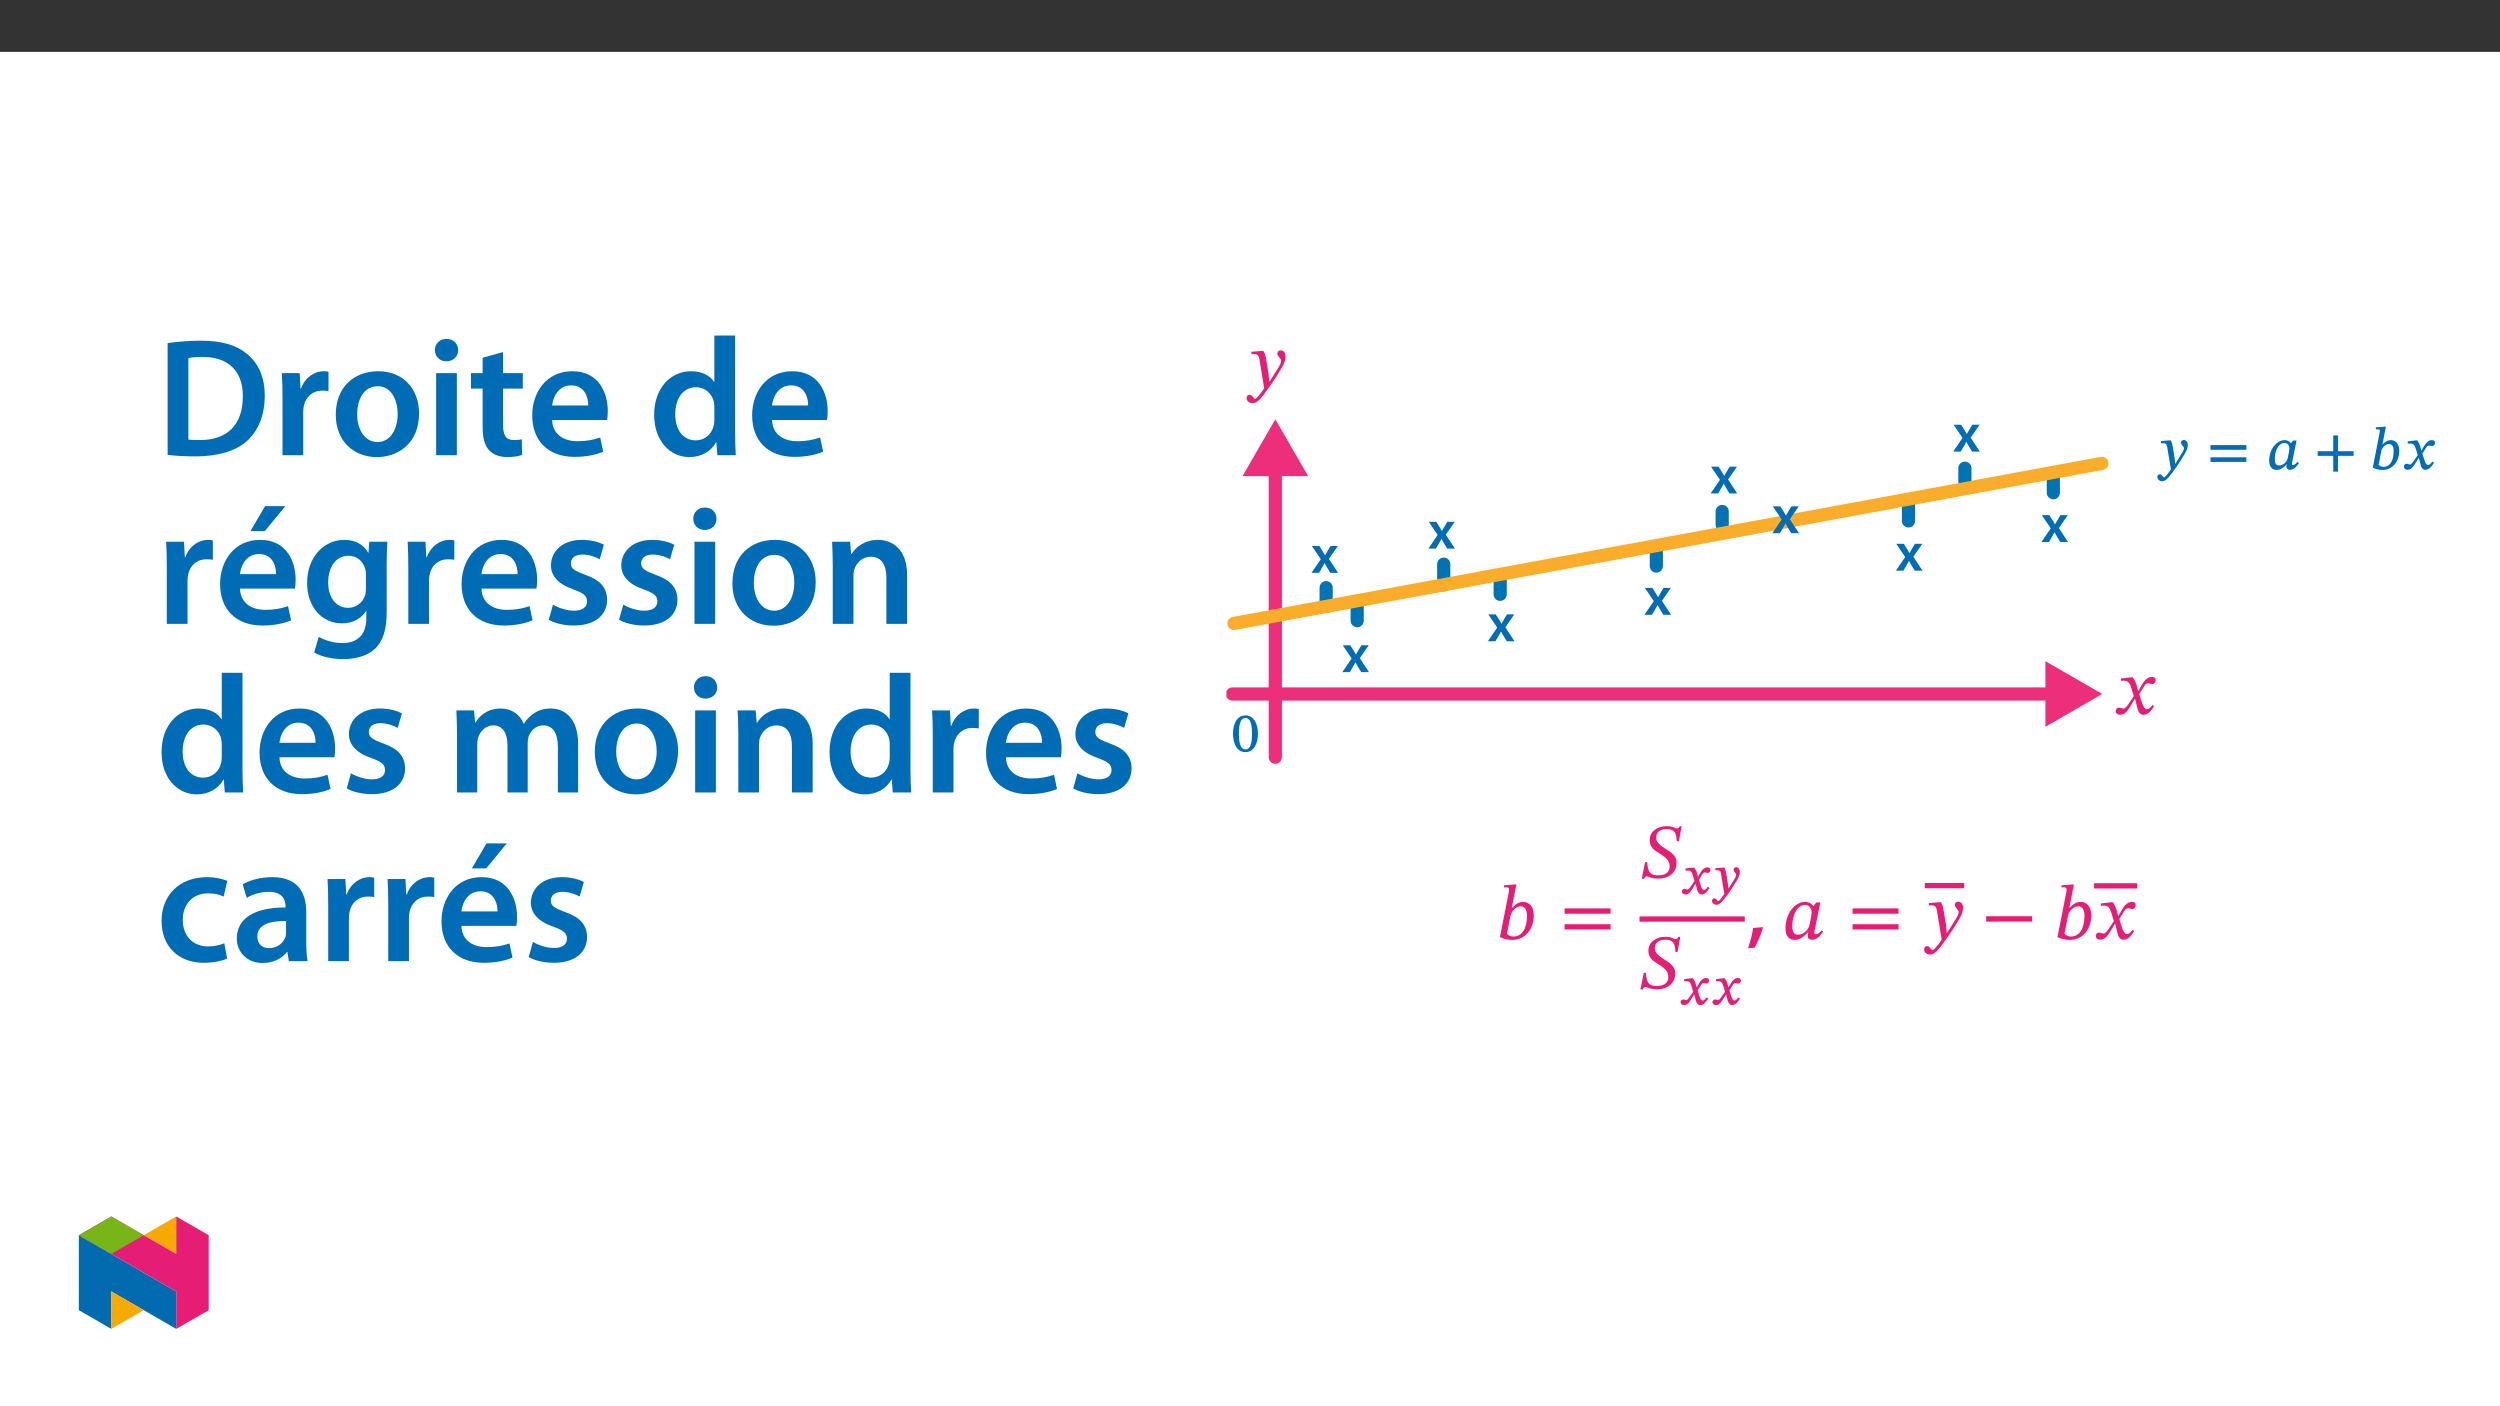 ﻿<?xml version="1.0" encoding="utf-8"?>
<svg xmlns="http://www.w3.org/2000/svg" xmlns:xlink="http://www.w3.org/1999/xlink" viewBox="0 0 960 540" version="1.1">
  <rect x="0" y="0" width="960" height="540" fill="#333333" stroke="none"/>
  <defs>
    <g>
      <symbol overflow="visible" id="glyph0-0">
        <path style="stroke:none;" d="M 7.391 -4 L 7.391 -4.359 C 7.391 -6.859 11.062 -8.641 11.062 -12 C 11.062 -14.375 9 -15.516 6.766 -15.516 C 4.453 -15.516 2.781 -14.109 2.781 -12.25 C 2.781 -11.172 3.312 -10.531 4.047 -10.531 C 4.594 -10.531 5.141 -10.953 5.141 -11.656 C 5.141 -12.531 4.656 -12.547 4.656 -13.297 C 4.656 -14.016 5.219 -14.422 6.562 -14.422 C 8.031 -14.422 8.844 -13.734 8.844 -11.938 C 8.844 -8.406 6.312 -7.562 6.312 -4.594 L 6.312 -3.891 L 7.391 -3.891 Z M 8.25 -1.219 C 8.25 -1.922 7.703 -2.672 6.906 -2.672 C 6.062 -2.672 5.469 -1.938 5.469 -1.219 C 5.469 -0.453 5.984 0.188 6.875 0.188 C 7.703 0.188 8.25 -0.484 8.25 -1.219 Z M 13.672 3.75 L 13.672 -18.172 L 0.141 -18.172 L 0.141 3.859 L 13.672 3.859 Z M 12.406 2.422 L 1.469 2.422 L 1.469 -16.781 L 12.328 -16.781 L 12.328 2.422 Z M 12.406 2.422 " />
      </symbol>
      <symbol overflow="visible" id="glyph0-1">
        <path style="stroke:none;" d="M 5.812 -7.547 C 5.531 -9.375 5.344 -10.188 4.828 -11.094 L 4.453 -11.094 L 1.125 -10.828 L 1.125 -10.062 L 1.25 -9.969 C 1.25 -9.969 1.688 -9.984 2.016 -9.984 C 3.406 -9.984 3.422 -8.984 3.594 -7.953 L 4.922 0.047 C 4.328 0.984 2.75 3.125 2.312 3.125 C 1.812 3.125 1.547 1.922 0.688 1.922 C 0.156 1.922 -0.297 2.328 -0.297 3.016 C -0.297 3.859 0.594 4.625 1.547 4.625 C 3.297 4.625 4.938 2.016 6.656 -0.359 C 7.844 -2.016 9.141 -3.984 10.375 -6.156 C 11.109 -7.391 11.406 -8.5 11.406 -9.391 C 11.406 -10.375 10.75 -11.25 9.891 -11.25 C 9.234 -11.25 8.797 -10.719 8.797 -10.234 C 8.797 -9.375 9.922 -8.734 9.922 -8.141 C 9.922 -7.594 9.734 -7.125 9.188 -6.234 L 6.578 -2.031 L 6.562 -2.031 L 6.359 -4.203 Z M 5.812 -7.547 " />
      </symbol>
      <symbol overflow="visible" id="glyph0-2">
        <path style="stroke:none;" d="M 15.109 -7.594 L 15.109 -9.266 L 1.328 -9.266 L 1.328 -7.469 L 15.109 -7.469 Z M 15.109 -2.922 L 15.109 -4.578 L 1.328 -4.578 L 1.328 -2.812 L 15.109 -2.812 Z M 15.109 -2.922 " />
      </symbol>
      <symbol overflow="visible" id="glyph0-3">
        <path style="stroke:none;" d="M 11.469 -11.016 L 10.219 -11.016 L 9.391 -9.969 L 9.375 -9.969 C 9 -10.516 8.234 -11.172 7.062 -11.172 C 3.797 -11.172 1.078 -7.641 1.047 -3.25 C 1.031 -0.938 2.312 0.281 3.812 0.281 C 5.141 0.281 6.609 -0.5 7.766 -1.938 L 7.797 -1.938 C 7.75 -1.641 7.656 -1.344 7.656 -0.922 C 7.656 -0.25 8.234 0.234 9 0.234 C 10.453 0.234 11.422 -0.828 12.453 -2.359 L 11.844 -2.812 C 11.5 -2.375 10.906 -1.594 10.172 -1.594 C 9.812 -1.594 9.781 -1.672 9.781 -1.969 C 9.781 -2.312 9.875 -2.719 9.875 -2.719 L 9.891 -2.812 L 11.562 -11.016 Z M 8.797 -8.047 C 8.797 -7.25 8.391 -5.141 8.156 -4.234 C 7.719 -2.578 6.328 -1.469 4.891 -1.469 C 3.844 -1.469 3.219 -1.938 3.219 -3.953 C 3.219 -7.062 4.625 -10.078 6.906 -10.078 C 8.188 -10.078 8.797 -9.141 8.797 -8.047 Z M 8.797 -8.047 " />
      </symbol>
      <symbol overflow="visible" id="glyph0-4">
        <path style="stroke:none;" d="M 15.109 -5.25 L 15.109 -6.922 L 9.125 -6.922 L 9.125 -12.984 L 7.312 -12.984 L 7.312 -6.922 L 1.328 -6.922 L 1.328 -5.141 L 7.312 -5.141 L 7.312 0.922 L 9.125 0.922 L 9.125 -5.141 L 15.109 -5.141 Z M 15.109 -5.25 " />
      </symbol>
      <symbol overflow="visible" id="glyph0-5">
        <path style="stroke:none;" d="M 4.594 -9.297 L 5.969 -16.344 L 5.375 -16.344 L 2.125 -16.094 L 2.125 -15.391 L 2.266 -15.297 C 2.266 -15.297 2.656 -15.312 2.906 -15.312 C 3.359 -15.312 3.641 -15.266 3.641 -14.766 C 3.641 -14.5 3.562 -14.062 3.547 -13.969 L 0.938 -0.625 C 2.109 -0.016 3.344 0.281 4.656 0.281 C 8.734 0.281 11.109 -3.312 11.109 -7.062 C 11.109 -9.812 9.625 -11.172 7.812 -11.172 C 6.609 -11.172 5.562 -10.5 4.594 -9.422 L 4.625 -9.422 Z M 4.281 -7.344 C 4.75 -8.406 5.688 -9.672 7.156 -9.672 C 8.188 -9.672 8.938 -9.031 8.938 -6.969 C 8.938 -3.5 7.719 -0.922 5 -0.922 C 4.047 -0.922 3.422 -1.438 3.172 -1.672 Z M 4.281 -7.344 " />
      </symbol>
      <symbol overflow="visible" id="glyph0-6">
        <path style="stroke:none;" d="M 7.203 -7.047 L 7.172 -7.047 L 6.922 -8.094 C 6.609 -9.328 6.156 -10.422 5.578 -11.094 L 5.219 -11.094 L 1.938 -10.719 L 1.938 -9.922 L 2.078 -9.828 C 2.078 -9.828 2.375 -9.875 2.75 -9.875 C 4.25 -9.891 4.547 -9.391 5.172 -7.469 L 5.781 -5.422 L 4.188 -3.094 C 3.297 -1.812 2.953 -1.812 2.859 -1.812 C 2.469 -1.812 1.922 -2.109 1.422 -2.109 C 0.875 -2.109 0.438 -1.484 0.438 -1.031 C 0.438 -0.453 0.875 0.203 1.859 0.203 C 3.219 0.203 4.016 -0.891 4.75 -2.078 L 6.188 -4.438 L 6.75 -2.234 C 7.062 -0.75 7.656 0.234 8.703 0.234 C 10.266 0.234 11.266 -1.344 12.031 -2.469 L 11.391 -2.953 C 10.719 -2.078 10.359 -1.641 9.766 -1.641 C 9.047 -1.641 8.656 -2.375 8.031 -4.484 L 7.562 -6.016 L 8.922 -8.156 C 9.297 -8.797 9.578 -9.094 10.109 -9.094 C 10.406 -9.094 10.922 -8.875 11.297 -8.875 C 11.906 -8.875 12.406 -9.516 12.406 -10.062 C 12.406 -10.703 12.062 -11.172 11.203 -11.172 C 9.859 -11.172 8.875 -10.031 8.25 -8.938 L 7.156 -7.047 Z M 7.203 -7.047 " />
      </symbol>
      <symbol overflow="visible" id="glyph1-0">
        <path style="stroke:none;" d="M 9.484 -5.031 L 9.484 -5.516 C 9.484 -8.75 14.25 -11.062 14.25 -15.406 C 14.25 -18.5 11.672 -19.859 8.781 -19.859 C 5.781 -19.859 3.734 -18.141 3.734 -15.734 C 3.734 -14.344 4.297 -13.672 5.25 -13.672 C 5.953 -13.672 6.578 -14.047 6.578 -14.969 C 6.578 -16.094 5.953 -16.125 5.953 -17.109 C 5.953 -18.016 6.766 -18.703 8.5 -18.703 C 10.406 -18.703 11.594 -17.672 11.594 -15.328 C 11.594 -10.766 8.297 -9.656 8.297 -5.812 L 8.297 -5.031 Z M 10.609 -1.422 C 10.609 -2.344 9.984 -3.203 8.953 -3.203 C 7.859 -3.203 7.203 -2.375 7.203 -1.422 C 7.203 -0.438 7.766 0.234 8.922 0.234 C 9.984 0.234 10.609 -0.469 10.609 -1.422 Z M 17.641 5.016 L 17.641 -23.297 L 0.297 -23.297 L 0.297 5.016 Z M 16.094 3.406 L 1.812 3.406 L 1.812 -21.75 L 16.094 -21.75 Z M 16.094 3.406 " />
      </symbol>
      <symbol overflow="visible" id="glyph1-1">
        <path style="stroke:none;" d="M 7.438 -9.641 C 7.078 -12 6.875 -12.953 6.188 -14.109 L 5.781 -14.109 L 1.578 -13.781 L 1.578 -12.891 C 1.578 -12.891 2.188 -12.953 2.609 -12.953 C 4.422 -12.953 4.562 -11.5 4.766 -10.172 L 6.484 0.266 C 5.688 1.547 3.562 4.328 3 4.328 C 2.344 4.328 2.016 2.75 0.891 2.75 C 0.203 2.75 -0.266 3.172 -0.266 4.062 C -0.266 5.156 0.766 5.984 2.016 5.984 C 4.266 5.984 6.344 2.641 8.562 -0.438 C 10.109 -2.578 11.797 -5.125 13.391 -7.938 C 14.344 -9.547 14.703 -10.875 14.703 -12.031 C 14.703 -13.312 13.938 -14.312 12.828 -14.312 C 11.969 -14.312 11.531 -13.75 11.531 -13.125 C 11.531 -12 12.984 -11.172 12.984 -10.406 C 12.984 -9.688 12.719 -8.984 12 -7.828 L 8.594 -2.375 L 8.391 -2.375 L 8.156 -5.312 Z M 7.438 -9.641 " />
      </symbol>
      <symbol overflow="visible" id="glyph1-2">
        <path style="stroke:none;" d="M 9.344 -8.859 L 9.219 -8.859 L 8.891 -10.344 C 8.484 -11.938 7.906 -13.25 7.172 -14.109 L 6.766 -14.109 L 2.641 -13.641 L 2.641 -12.719 C 2.641 -12.719 3.078 -12.812 3.562 -12.812 C 5.516 -12.828 6.016 -12.031 6.812 -9.547 L 7.625 -6.844 L 5.516 -3.734 C 4.359 -2.078 3.828 -2.078 3.703 -2.078 C 3.203 -2.078 2.484 -2.453 1.844 -2.453 C 1.125 -2.453 0.688 -1.781 0.688 -1.188 C 0.688 -0.438 1.125 0.266 2.406 0.266 C 4.172 0.266 5.156 -1.125 6.109 -2.672 L 7.969 -5.75 L 8.125 -5.75 L 8.859 -2.75 C 9.281 -0.828 9.922 0.297 11.297 0.297 C 13.312 0.297 14.547 -1.719 15.406 -3.016 L 14.797 -3.5 C 13.984 -2.438 13.422 -1.875 12.656 -1.875 C 11.734 -1.875 11.141 -2.938 10.312 -5.656 L 9.688 -7.672 L 11.5 -10.547 C 12 -11.375 12.422 -11.797 13.094 -11.797 C 13.484 -11.797 14.172 -11.5 14.641 -11.5 C 15.438 -11.5 16 -12.188 16 -12.891 C 16 -13.719 15.656 -14.234 14.531 -14.234 C 12.781 -14.234 11.594 -12.75 10.797 -11.328 Z M 9.344 -8.859 " />
      </symbol>
      <symbol overflow="visible" id="glyph1-3">
        <path style="stroke:none;" d="M 5.875 -11.922 L 7.625 -20.922 L 6.969 -20.922 L 2.875 -20.594 L 2.875 -19.797 C 2.875 -19.797 3.438 -19.859 3.766 -19.859 C 4.359 -19.859 4.828 -19.656 4.828 -19 C 4.828 -18.641 4.75 -18.078 4.719 -17.969 L 1.328 -0.734 C 2.812 0 4.328 0.359 6.047 0.359 C 11.328 0.359 14.312 -4.156 14.312 -9.016 C 14.312 -12.562 12.484 -14.234 10.141 -14.234 C 8.562 -14.234 7.297 -13.344 6.016 -11.938 L 5.875 -11.938 Z M 5.453 -9.359 C 6.078 -10.766 7.375 -12.531 9.281 -12.531 C 10.609 -12.531 11.703 -11.562 11.703 -8.891 C 11.703 -4.391 10.016 -0.922 6.484 -0.922 C 5.25 -0.922 4.391 -1.594 4 -1.953 Z M 5.453 -9.359 " />
      </symbol>
      <symbol overflow="visible" id="glyph1-4">
        <path style="stroke:none;" d="M 19.5 -9.688 L 19.5 -11.734 L 1.844 -11.734 L 1.844 -9.688 Z M 19.5 -3.641 L 19.5 -5.656 L 1.844 -5.656 L 1.844 -3.641 Z M 19.5 -3.641 " />
      </symbol>
      <symbol overflow="visible" id="glyph1-5">
        <path style="stroke:none;" d="M 14.641 -14.016 L 15.656 -19.797 L 14.938 -19.797 C 14.641 -19.141 14.281 -18.938 13.781 -18.938 C 13.125 -18.938 12.453 -19.797 9.875 -19.797 C 6.547 -19.797 3.406 -17.906 3.406 -14.469 C 3.406 -11.734 5.031 -10.672 7 -9.422 C 9.094 -8.094 11.109 -6.875 11.078 -4.266 C 11.062 -1.984 9.188 -0.922 6.734 -0.922 C 3.734 -0.891 2.734 -1.875 2.438 -5.984 L 1.625 -5.984 L 0.359 0.438 L 1.25 0.438 C 1.391 -0.141 1.844 -0.531 2.25 -0.531 C 2.938 -0.531 3.828 0.359 6.906 0.359 C 10.578 0.359 13.719 -1.891 13.719 -5.656 C 13.719 -8.5 11.703 -9.688 9.516 -11.078 C 7.625 -12.297 5.875 -13.516 5.875 -15.328 C 5.875 -17.453 7.375 -18.703 9.844 -18.703 C 12.828 -18.703 13.672 -17.281 13.781 -14.016 Z M 14.641 -14.016 " />
      </symbol>
      <symbol overflow="visible" id="glyph1-6">
        <path style="stroke:none;" d="M 14.875 -14.016 L 13.312 -14.016 L 12.234 -12.656 L 12.094 -12.656 C 11.625 -13.375 10.672 -14.234 9.156 -14.234 C 4.922 -14.234 1.516 -9.75 1.484 -4.062 C 1.453 -1.062 3 0.359 4.953 0.359 C 6.672 0.359 8.5 -0.625 10.016 -2.516 L 10.219 -2.516 C 10.172 -1.984 10.047 -1.594 10.047 -1.031 C 10.047 -0.172 10.672 0.297 11.672 0.297 C 13.547 0.297 14.766 -1.031 15.969 -2.875 L 15.391 -3.312 C 15 -2.812 14.141 -1.812 13.188 -1.812 C 12.719 -1.812 12.594 -2.016 12.594 -2.406 C 12.594 -2.844 12.75 -3.5 12.75 -3.5 Z M 11.531 -10.281 C 11.531 -9.25 11 -6.516 10.703 -5.328 C 10.141 -3.203 8.203 -1.625 6.344 -1.625 C 4.984 -1.625 4.094 -2.375 4.094 -4.984 C 4.094 -9.016 5.984 -13.078 8.953 -13.078 C 10.609 -13.078 11.531 -11.703 11.531 -10.281 Z M 11.531 -10.281 " />
      </symbol>
      <symbol overflow="visible" id="glyph1-7">
        <path style="stroke:none;" d="M 19.5 -6.672 L 19.5 -8.719 L 1.844 -8.719 L 1.844 -6.672 Z M 19.5 -6.672 " />
      </symbol>
      <symbol overflow="visible" id="glyph2-0">
        <path style="stroke:none;" d="M 6.75 -3.656 L 6.75 -3.984 C 6.75 -6.25 10.078 -7.859 10.078 -10.922 C 10.078 -13.078 8.172 -14.156 6.141 -14.156 C 4.047 -14.156 2.484 -12.828 2.484 -11.141 C 2.484 -10.172 3.016 -9.562 3.672 -9.562 C 4.172 -9.562 4.703 -9.953 4.703 -10.609 C 4.703 -11.391 4.281 -11.406 4.281 -12.094 C 4.281 -12.734 4.734 -13.094 5.953 -13.094 C 7.281 -13.094 7.984 -12.484 7.984 -10.859 C 7.984 -7.656 5.688 -6.891 5.688 -4.188 L 5.688 -3.531 L 6.75 -3.531 Z M 7.531 -1.125 C 7.531 -1.766 7 -2.484 6.266 -2.484 C 5.5 -2.484 4.922 -1.781 4.922 -1.125 C 4.922 -0.438 5.438 0.172 6.25 0.172 C 7 0.172 7.531 -0.453 7.531 -1.125 Z M 12.453 3.375 L 12.453 -16.562 L 0.078 -16.562 L 0.078 3.5 L 12.453 3.5 Z M 11.266 2.141 L 1.375 2.141 L 1.375 -15.234 L 11.141 -15.234 L 11.141 2.141 Z M 11.266 2.141 " />
      </symbol>
      <symbol overflow="visible" id="glyph2-1">
        <path style="stroke:none;" d="M 6.531 -6.453 L 6.562 -6.453 L 6.328 -7.359 C 6.031 -8.484 5.625 -9.5 5.078 -10.125 L 4.734 -10.125 L 1.719 -9.766 L 1.719 -9.031 L 1.938 -8.922 C 1.938 -8.922 2.156 -8.969 2.484 -8.969 C 3.859 -8.984 4.094 -8.547 4.641 -6.812 L 5.203 -4.938 L 3.75 -2.844 C 2.953 -1.688 2.672 -1.703 2.594 -1.703 C 2.234 -1.703 1.75 -1.969 1.281 -1.969 C 0.781 -1.969 0.359 -1.375 0.359 -0.953 C 0.359 -0.438 0.781 0.188 1.688 0.188 C 2.922 0.188 3.688 -0.812 4.359 -1.891 L 5.641 -4.031 L 5.578 -4.031 L 6.078 -2.047 C 6.375 -0.703 6.953 0.203 7.906 0.203 C 9.312 0.203 10.266 -1.219 10.953 -2.281 L 10.312 -2.766 C 9.688 -1.938 9.406 -1.562 8.859 -1.562 C 8.219 -1.562 7.906 -2.172 7.328 -4.094 L 6.906 -5.484 L 8.141 -7.406 C 8.484 -7.984 8.688 -8.266 9.172 -8.266 C 9.438 -8.266 9.922 -8.047 10.25 -8.047 C 10.812 -8.047 11.312 -8.656 11.312 -9.156 C 11.312 -9.734 10.953 -10.203 10.172 -10.203 C 8.938 -10.203 8.016 -9.156 7.453 -8.156 L 6.469 -6.453 Z M 6.531 -6.453 " />
      </symbol>
      <symbol overflow="visible" id="glyph2-2">
        <path style="stroke:none;" d="M 5.312 -6.875 C 5.062 -8.531 4.891 -9.297 4.406 -10.125 L 4.047 -10.125 L 0.969 -9.875 L 0.969 -9.156 L 1.188 -9.047 C 1.188 -9.047 1.531 -9.062 1.828 -9.062 C 3.094 -9.062 3.078 -8.172 3.219 -7.234 L 4.422 0.016 C 3.875 0.844 2.484 2.781 2.094 2.781 C 1.641 2.781 1.406 1.688 0.625 1.688 C 0.141 1.688 -0.312 2.094 -0.312 2.719 C -0.312 3.484 0.547 4.188 1.406 4.188 C 2.984 4.188 4.531 1.828 6.078 -0.328 C 7.156 -1.828 8.344 -3.609 9.469 -5.578 C 10.125 -6.703 10.391 -7.734 10.391 -8.547 C 10.391 -9.438 9.75 -10.266 8.984 -10.266 C 8.391 -10.266 7.953 -9.75 7.953 -9.312 C 7.953 -8.531 8.969 -7.953 8.969 -7.406 C 8.969 -6.906 8.797 -6.516 8.297 -5.703 L 5.953 -1.906 L 6 -1.906 L 5.812 -3.844 Z M 5.312 -6.875 " />
      </symbol>
      <symbol overflow="visible" id="glyph3-0">
        <path style="stroke:none;" d="M 0 0 L 14.828 0 L 14.828 -20.75 L 0 -20.75 Z M 7.406 -11.703 L 2.375 -19.266 L 12.453 -19.266 Z M 8.297 -10.375 L 13.344 -17.938 L 13.344 -2.812 Z M 2.375 -1.484 L 7.406 -9.047 L 12.453 -1.484 Z M 1.484 -17.938 L 6.516 -10.375 L 1.484 -2.812 Z M 1.484 -17.938 " />
      </symbol>
      <symbol overflow="visible" id="glyph3-1">
        <path style="stroke:none;" d="M 2.734 3.344 C 3.891 1.453 5.188 -1.75 6.047 -4.531 L 2.219 -4.234 C 1.844 -1.781 1.031 1.328 0.234 3.594 Z M 2.734 3.344 " />
      </symbol>
      <symbol overflow="visible" id="glyph4-0">
        <path style="stroke:none;" d="M 6.875 -3.719 L 6.875 -4.062 C 6.875 -6.375 10.297 -8.031 10.297 -11.141 C 10.297 -13.344 8.344 -14.438 6.266 -14.438 C 4.125 -14.438 2.547 -13.078 2.547 -11.375 C 2.547 -10.375 3.062 -9.766 3.75 -9.766 C 4.25 -9.766 4.812 -10.156 4.812 -10.812 C 4.812 -11.625 4.359 -11.641 4.359 -12.344 C 4.359 -13 4.828 -13.359 6.078 -13.359 C 7.438 -13.359 8.156 -12.75 8.156 -11.078 C 8.156 -7.812 5.797 -7.031 5.797 -4.281 L 5.797 -3.594 L 6.875 -3.594 Z M 7.688 -1.141 C 7.688 -1.797 7.141 -2.547 6.391 -2.547 C 5.609 -2.547 5.016 -1.828 5.016 -1.141 C 5.016 -0.438 5.547 0.172 6.375 0.172 C 7.141 0.172 7.688 -0.469 7.688 -1.141 Z M 12.703 3.453 L 12.703 -16.891 L 0.078 -16.891 L 0.078 3.578 L 12.703 3.578 Z M 11.5 2.188 L 1.391 2.188 L 1.391 -15.547 L 11.375 -15.547 L 11.375 2.188 Z M 11.5 2.188 " />
      </symbol>
      <symbol overflow="visible" id="glyph4-1">
        <path style="stroke:none;" d="M 10.016 -6.844 C 10.016 -11.203 8 -13.875 5.266 -13.875 C 2.203 -13.875 0.438 -10.922 0.438 -6.906 C 0.438 -3.156 1.828 0.234 5.234 0.234 C 8.547 0.234 10.016 -3.219 10.016 -6.844 Z M 7.734 -6.719 C 7.734 -2.641 6.906 -0.797 5.234 -0.797 C 3.531 -0.797 2.703 -2.688 2.703 -6.797 C 2.703 -10.984 3.531 -12.875 5.203 -12.875 C 6.938 -12.875 7.734 -11.016 7.734 -6.719 Z M 7.734 -6.719 " />
      </symbol>
      <symbol overflow="visible" id="glyph5-0">
        <path style="stroke:none;" d="M 0 0 L 10.578 0 L 10.578 -14.812 L 0 -14.812 Z M 5.297 -8.359 L 1.688 -13.766 L 8.875 -13.766 Z M 5.922 -7.406 L 9.531 -12.812 L 9.531 -2.016 Z M 1.688 -1.062 L 5.297 -6.453 L 8.875 -1.062 Z M 1.062 -12.812 L 4.641 -7.406 L 1.062 -2.016 Z M 1.062 -12.812 " />
      </symbol>
      <symbol overflow="visible" id="glyph5-1">
        <path style="stroke:none;" d="M 0.234 -10.312 L 3.656 -5.25 L 0.078 0 L 2.969 0 L 4.172 -2.047 C 4.484 -2.625 4.812 -3.141 5.078 -3.719 L 5.141 -3.719 C 5.438 -3.156 5.734 -2.609 6.078 -2.047 L 7.328 0 L 10.297 0 L 6.781 -5.359 L 10.219 -10.312 L 7.391 -10.312 L 6.25 -8.406 C 5.922 -7.875 5.625 -7.344 5.328 -6.781 L 5.266 -6.781 C 5 -7.297 4.703 -7.812 4.359 -8.359 L 3.109 -10.312 L 0.219 -10.312 Z M 0.234 -10.312 " />
      </symbol>
      <symbol overflow="visible" id="glyph6-0">
        <path style="stroke:none;" d="M 0 0 L 32.375 0 L 32.375 -45.328 L 0 -45.328 Z M 16.188 -25.578 L 5.188 -42.094 L 27.188 -42.094 Z M 18.125 -22.656 L 29.141 -39.172 L 29.141 -6.156 Z M 5.188 -3.234 L 16.188 -19.75 L 27.188 -3.234 Z M 3.234 -39.172 L 14.25 -22.656 L 3.234 -6.156 Z M 3.234 -39.172 " />
      </symbol>
      <symbol overflow="visible" id="glyph6-1">
        <path style="stroke:none;" d="M 4.594 -0.125 C 7.25 0.188 10.75 0.453 15.344 0.453 C 23.828 0.453 30.75 -1.547 35.094 -5.5 C 39.234 -9.266 41.891 -15.016 41.891 -22.859 C 41.891 -30.234 39.297 -35.484 35.031 -38.922 C 31.016 -42.281 25.453 -43.969 17.281 -43.969 C 12.562 -43.969 8.156 -43.578 4.594 -43.062 Z M 12.562 -37.297 C 13.734 -37.562 15.469 -37.75 18 -37.75 C 27.969 -37.75 33.547 -32.188 33.469 -22.594 C 33.469 -11.531 27.328 -5.766 16.969 -5.828 C 15.344 -5.828 13.656 -5.828 12.562 -6.016 Z M 12.562 -37.297 " />
      </symbol>
      <symbol overflow="visible" id="glyph6-2">
        <path style="stroke:none;" d="M 4.281 0 L 12.234 0 L 12.234 -16.375 C 12.234 -17.219 12.297 -18.062 12.438 -18.781 C 13.141 -22.406 15.797 -24.797 19.547 -24.797 C 20.531 -24.797 21.234 -24.734 21.953 -24.609 L 21.953 -32.047 C 21.297 -32.188 20.844 -32.25 20.078 -32.25 C 16.641 -32.25 12.953 -29.984 11.391 -25.578 L 11.203 -25.578 L 10.875 -31.531 L 4.016 -31.531 C 4.203 -28.75 4.281 -25.641 4.281 -21.375 Z M 4.281 0 " />
      </symbol>
      <symbol overflow="visible" id="glyph6-3">
        <path style="stroke:none;" d="M 18.578 -32.25 C 9.062 -32.25 2.266 -25.906 2.266 -15.547 C 2.266 -5.375 9.188 0.719 18.062 0.719 C 26.094 0.719 34.25 -4.469 34.25 -16.062 C 34.25 -25.641 27.969 -32.25 18.578 -32.25 Z M 18.391 -26.484 C 23.828 -26.484 26.031 -20.781 26.031 -15.859 C 26.031 -9.453 22.859 -5.047 18.328 -5.047 C 13.531 -5.047 10.484 -9.641 10.484 -15.734 C 10.484 -20.984 12.75 -26.484 18.391 -26.484 Z M 18.391 -26.484 " />
      </symbol>
      <symbol overflow="visible" id="glyph6-4">
        <path style="stroke:none;" d="M 12.234 0 L 12.234 -31.531 L 4.281 -31.531 L 4.281 0 Z M 8.281 -44.672 C 5.641 -44.672 3.812 -42.797 3.812 -40.344 C 3.812 -38.016 5.562 -36.062 8.219 -36.062 C 11 -36.062 12.75 -38.016 12.75 -40.344 C 12.688 -42.797 11 -44.672 8.281 -44.672 Z M 8.281 -44.672 " />
      </symbol>
      <symbol overflow="visible" id="glyph6-5">
        <path style="stroke:none;" d="M 5.562 -37.422 L 5.562 -31.531 L 1.094 -31.531 L 1.094 -25.578 L 5.562 -25.578 L 5.562 -10.75 C 5.562 -6.609 6.344 -3.688 8.094 -1.875 C 9.578 -0.266 11.984 0.719 14.953 0.719 C 17.422 0.719 19.547 0.328 20.719 -0.125 L 20.594 -6.156 C 19.688 -5.891 18.906 -5.828 17.484 -5.828 C 14.438 -5.828 13.406 -7.766 13.406 -11.656 L 13.406 -25.578 L 20.984 -25.578 L 20.984 -31.531 L 13.406 -31.531 L 13.406 -39.625 Z M 5.562 -37.422 " />
      </symbol>
      <symbol overflow="visible" id="glyph6-6">
        <path style="stroke:none;" d="M 31.016 -13.531 C 31.141 -14.25 31.281 -15.406 31.281 -16.906 C 31.281 -23.828 27.906 -32.25 17.672 -32.25 C 7.578 -32.25 2.266 -24.016 2.266 -15.281 C 2.266 -5.641 8.281 0.641 18.516 0.641 C 23.047 0.641 26.812 -0.188 29.531 -1.359 L 28.359 -6.797 C 25.906 -5.953 23.312 -5.375 19.625 -5.375 C 14.5 -5.375 10.094 -7.828 9.906 -13.531 Z M 9.906 -19.094 C 10.234 -22.344 12.297 -26.812 17.219 -26.812 C 22.531 -26.812 23.828 -22.016 23.766 -19.094 Z M 9.906 -19.094 " />
      </symbol>
      <symbol overflow="visible" id="glyph6-7">
        <path style="stroke:none;" d="M 25.375 -45.969 L 25.375 -28.172 L 25.25 -28.172 C 23.828 -30.5 20.719 -32.25 16.375 -32.25 C 8.812 -32.25 2.203 -25.969 2.266 -15.406 C 2.266 -5.703 8.219 0.719 15.797 0.719 C 20.328 0.719 24.156 -1.484 26.031 -4.984 L 26.156 -4.984 L 26.547 0 L 33.609 0 C 33.469 -2.141 33.344 -5.641 33.344 -8.875 L 33.344 -45.969 Z M 25.375 -13.656 C 25.375 -12.828 25.312 -12.047 25.125 -11.328 C 24.344 -7.906 21.5 -5.703 18.266 -5.703 C 13.203 -5.703 10.359 -9.906 10.359 -15.734 C 10.359 -21.562 13.203 -26.094 18.328 -26.094 C 21.953 -26.094 24.469 -23.562 25.188 -20.531 C 25.312 -19.875 25.375 -19.031 25.375 -18.391 Z M 25.375 -13.656 " />
      </symbol>
      <symbol overflow="visible" id="glyph6-8">
        <path style="stroke:none;" d="M 31.016 -13.531 C 31.141 -14.25 31.281 -15.406 31.281 -16.906 C 31.281 -23.828 27.906 -32.25 17.672 -32.25 C 7.578 -32.25 2.266 -24.016 2.266 -15.281 C 2.266 -5.641 8.281 0.641 18.516 0.641 C 23.047 0.641 26.812 -0.188 29.531 -1.359 L 28.359 -6.797 C 25.906 -5.953 23.312 -5.375 19.625 -5.375 C 14.5 -5.375 10.094 -7.828 9.906 -13.531 Z M 9.906 -19.094 C 10.234 -22.344 12.297 -26.812 17.219 -26.812 C 22.531 -26.812 23.828 -22.016 23.766 -19.094 Z M 19.547 -45.203 L 13.922 -35.609 L 19.422 -35.609 L 27.328 -45.203 Z M 19.547 -45.203 " />
      </symbol>
      <symbol overflow="visible" id="glyph6-9">
        <path style="stroke:none;" d="M 32.828 -22.469 C 32.828 -26.812 32.953 -29.391 33.094 -31.531 L 26.156 -31.531 L 25.828 -27.328 L 25.703 -27.328 C 24.219 -29.922 21.438 -32.25 16.578 -32.25 C 9 -32.25 2.266 -25.969 2.266 -15.609 C 2.266 -6.672 7.828 -0.188 15.672 -0.188 C 19.875 -0.188 23.047 -2.078 24.859 -4.859 L 25 -4.859 L 25 -2.141 C 25 4.656 21.109 7.375 15.922 7.375 C 12.109 7.375 8.734 6.156 6.734 4.984 L 4.984 11 C 7.703 12.625 11.984 13.531 16 13.531 C 20.328 13.531 24.922 12.625 28.172 9.719 C 31.469 6.734 32.828 2 32.828 -4.594 Z M 24.859 -13.797 C 24.859 -12.891 24.797 -11.781 24.547 -11 C 23.641 -8.094 21.047 -6.156 18.062 -6.156 C 13.078 -6.156 10.359 -10.484 10.359 -15.859 C 10.359 -22.281 13.656 -26.156 18.125 -26.156 C 21.5 -26.156 23.766 -23.953 24.609 -21.047 C 24.797 -20.391 24.859 -19.688 24.859 -18.906 Z M 24.859 -13.797 " />
      </symbol>
      <symbol overflow="visible" id="glyph6-10">
        <path style="stroke:none;" d="M 2.328 -1.547 C 4.656 -0.266 8.094 0.641 11.906 0.641 C 20.266 0.641 24.734 -3.5 24.734 -9.266 C 24.672 -13.922 22.078 -16.828 16.312 -18.844 C 12.297 -20.328 10.812 -21.234 10.812 -23.25 C 10.812 -25.188 12.375 -26.609 15.219 -26.609 C 18 -26.609 20.594 -25.578 21.891 -24.797 L 23.5 -30.375 C 21.625 -31.406 18.578 -32.25 15.094 -32.25 C 7.766 -32.25 3.172 -27.969 3.172 -22.406 C 3.172 -18.641 5.703 -15.281 11.844 -13.203 C 15.734 -11.781 17.031 -10.75 17.031 -8.609 C 17.031 -6.547 15.469 -5.047 11.984 -5.047 C 9.125 -5.047 5.703 -6.281 3.953 -7.375 Z M 2.328 -1.547 " />
      </symbol>
      <symbol overflow="visible" id="glyph6-11">
        <path style="stroke:none;" d="M 4.281 0 L 12.234 0 L 12.234 -18.578 C 12.234 -19.484 12.375 -20.469 12.625 -21.109 C 13.469 -23.5 15.672 -25.766 18.844 -25.766 C 23.188 -25.766 24.859 -22.344 24.859 -17.812 L 24.859 0 L 32.828 0 L 32.828 -18.719 C 32.828 -28.688 27.125 -32.25 21.625 -32.25 C 16.375 -32.25 12.953 -29.266 11.531 -26.812 L 11.328 -26.812 L 10.938 -31.531 L 4.016 -31.531 C 4.141 -28.812 4.281 -25.766 4.281 -22.141 Z M 4.281 0 " />
      </symbol>
      <symbol overflow="visible" id="glyph6-12">
        <path style="stroke:none;" d="M 4.281 0 L 12.047 0 L 12.047 -18.641 C 12.047 -19.547 12.172 -20.469 12.438 -21.297 C 13.203 -23.438 15.219 -25.766 18.188 -25.766 C 21.891 -25.766 23.641 -22.656 23.641 -18.266 L 23.641 0 L 31.406 0 L 31.406 -18.906 C 31.406 -19.812 31.531 -20.844 31.797 -21.562 C 32.641 -23.828 34.641 -25.766 37.359 -25.766 C 41.188 -25.766 43 -22.656 43 -17.422 L 43 0 L 50.766 0 L 50.766 -18.578 C 50.766 -28.688 45.453 -32.25 40.281 -32.25 C 37.625 -32.25 35.609 -31.594 33.797 -30.375 C 32.375 -29.469 31.078 -28.172 29.984 -26.422 L 29.844 -26.422 C 28.484 -29.922 25.25 -32.25 21.109 -32.25 C 15.734 -32.25 12.891 -29.328 11.391 -26.875 L 11.203 -26.875 L 10.812 -31.531 L 4.016 -31.531 C 4.141 -28.812 4.281 -25.766 4.281 -22.141 Z M 4.281 0 " />
      </symbol>
      <symbol overflow="visible" id="glyph6-13">
        <path style="stroke:none;" d="M 26.359 -6.859 C 24.797 -6.219 22.797 -5.641 20.078 -5.641 C 14.641 -5.641 10.422 -9.328 10.422 -15.797 C 10.359 -21.562 13.984 -26.031 20.078 -26.031 C 22.922 -26.031 24.797 -25.453 26.094 -24.797 L 27.516 -30.828 C 25.703 -31.594 22.734 -32.25 19.812 -32.25 C 8.734 -32.25 2.266 -24.922 2.266 -15.469 C 2.266 -5.703 8.672 0.641 18.516 0.641 C 22.469 0.641 25.766 -0.188 27.453 -0.969 Z M 26.359 -6.859 " />
      </symbol>
      <symbol overflow="visible" id="glyph6-14">
        <path style="stroke:none;" d="M 28.75 -18.906 C 28.75 -25.828 25.828 -32.25 15.734 -32.25 C 10.75 -32.25 6.672 -30.891 4.344 -29.469 L 5.891 -24.281 C 8.031 -25.641 11.266 -26.609 14.375 -26.609 C 19.938 -26.609 20.781 -23.188 20.781 -21.109 L 20.781 -20.594 C 9.125 -20.656 2.078 -16.578 2.078 -8.672 C 2.078 -3.891 5.641 0.719 11.984 0.719 C 16.125 0.719 19.422 -1.031 21.297 -3.5 L 21.5 -3.5 L 22.078 0 L 29.266 0 C 28.875 -1.938 28.75 -4.734 28.75 -7.578 Z M 20.984 -11.078 C 20.984 -10.484 20.984 -9.906 20.781 -9.328 C 20 -7.062 17.734 -4.984 14.5 -4.984 C 11.984 -4.984 9.969 -6.406 9.969 -9.516 C 9.969 -14.312 15.344 -15.469 20.984 -15.406 Z M 20.984 -11.078 " />
      </symbol>
    </g>
    <clipPath id="clip1">
      <path d="M 487 176 L 493 176 L 493 293.227 L 487 293.227 Z M 487 176 " />
    </clipPath>
    <clipPath id="clip2">
      <path d="M 477 161.008 L 503 161.008 L 503 183 L 477 183 Z M 477 161.008 " />
    </clipPath>
    <clipPath id="clip3">
      <path d="M 470.945 263 L 792 263 L 792 270 L 470.945 270 Z M 470.945 263 " />
    </clipPath>
    <clipPath id="clip4">
      <path d="M 30.277 474 L 68 474 L 68 510.301 L 30.277 510.301 Z M 30.277 474 " />
    </clipPath>
    <clipPath id="clip5">
      <path d="M 42 495 L 56 495 L 56 510.301 L 42 510.301 Z M 42 495 " />
    </clipPath>
    <clipPath id="clip6">
      <path d="M 55 467.125 L 68 467.125 L 68 482 L 55 482 Z M 55 467.125 " />
    </clipPath>
    <clipPath id="clip7">
      <path d="M 30.277 467.125 L 80.133 467.125 L 80.133 510.301 L 30.277 510.301 Z M 30.277 467.125 " />
    </clipPath>
    <clipPath id="clip8">
      <path d="M 30.277 467.125 L 56 467.125 L 56 482 L 30.277 482 Z M 30.277 467.125 " />
    </clipPath>
  </defs>
  <g id="surface1">
    <path style=" stroke:none;fill-rule:nonzero;fill:rgb(100%,100%,100%);fill-opacity:1;" d="M 0 559.926 L 960 559.926 L 960 19.926 L 0 19.926 Z M 0 559.926 " />
    <g clip-path="url(#clip1)" clip-rule="nonzero">
      <path style="fill:none;stroke-width:7;stroke-linecap:round;stroke-linejoin:round;stroke:rgb(92.899%,17.999%,47.8%);stroke-opacity:1;stroke-miterlimit:4;" d="M -0.003 -0.002 L -0.003 -154.387 " transform="matrix(0.723,0,0,-0.723,489.728,179.154)" />
    </g>
    <g clip-path="url(#clip2)" clip-rule="nonzero">
      <path style=" stroke:none;fill-rule:nonzero;fill:rgb(92.899%,17.999%,47.8%);fill-opacity:1;" d="M 489.727 161.008 L 477.121 182.844 L 502.336 182.844 Z M 489.727 161.008 " />
    </g>
    <g clip-path="url(#clip3)" clip-rule="nonzero">
      <path style="fill:none;stroke-width:7;stroke-linecap:round;stroke-linejoin:round;stroke:rgb(92.899%,17.999%,47.8%);stroke-opacity:1;stroke-miterlimit:4;" d="M -0 0.002 L -436.884 0.002 " transform="matrix(0.723,0,0,-0.723,789.121,266.494)" />
    </g>
    <path style=" stroke:none;fill-rule:nonzero;fill:rgb(92.899%,17.999%,47.8%);fill-opacity:1;" d="M 785.434 253.883 L 807.266 266.492 L 785.434 279.102 Z M 785.434 253.883 " />
    <path style="fill:none;stroke-width:7;stroke-linecap:round;stroke-linejoin:round;stroke:rgb(0%,45.099%,70.999%);stroke-opacity:1;stroke-miterlimit:10;" d="M -0.002 0.001 L -0.002 -10.001 " transform="matrix(0.723,0,0,-0.723,509.236,225.672)" />
    <path style="fill:none;stroke-width:7;stroke-linecap:round;stroke-linejoin:round;stroke:rgb(0%,45.099%,70.999%);stroke-opacity:1;stroke-miterlimit:10;" d="M -0.001 0.002 L -0.001 -10 " transform="matrix(0.723,0,0,-0.723,521.157,231.091)" />
    <path style="fill:none;stroke-width:7;stroke-linecap:round;stroke-linejoin:round;stroke:rgb(0%,45.099%,70.999%);stroke-opacity:1;stroke-miterlimit:10;" d="M -0.002 0.001 L -0.002 -11.002 " transform="matrix(0.723,0,0,-0.723,554.392,216.641)" />
    <path style="fill:none;stroke-width:7;stroke-linecap:round;stroke-linejoin:round;stroke:rgb(0%,45.099%,70.999%);stroke-opacity:1;stroke-miterlimit:10;" d="M 0.001 -0.003 L 0.001 -9.999 " transform="matrix(0.723,0,0,-0.723,636.035,210.139)" />
    <path style="fill:none;stroke-width:7;stroke-linecap:round;stroke-linejoin:round;stroke:rgb(0%,45.099%,70.999%);stroke-opacity:1;stroke-miterlimit:10;" d="M -0.001 -0 L -0.001 -10.003 " transform="matrix(0.723,0,0,-0.723,576.067,220.976)" />
    <path style="fill:none;stroke-width:7;stroke-linecap:round;stroke-linejoin:round;stroke:rgb(0%,45.099%,70.999%);stroke-opacity:1;stroke-miterlimit:10;" d="M -0.003 0.001 L -0.003 -7 " transform="matrix(0.723,0,0,-0.723,661.322,196.411)" />
    <path style="fill:none;stroke-width:7;stroke-linecap:round;stroke-linejoin:round;stroke:rgb(0%,45.099%,70.999%);stroke-opacity:1;stroke-miterlimit:10;" d="M -0.002 0.001 L -0.002 -7 " transform="matrix(0.723,0,0,-0.723,754.525,179.794)" />
    <path style="fill:none;stroke-width:7;stroke-linecap:round;stroke-linejoin:round;stroke:rgb(0%,45.099%,70.999%);stroke-opacity:1;stroke-miterlimit:10;" d="M 0.003 0.002 L 0.003 -9 " transform="matrix(0.723,0,0,-0.723,732.85,193.521)" />
    <path style="fill:none;stroke-width:7;stroke-linecap:round;stroke-linejoin:round;stroke:rgb(0%,45.099%,70.999%);stroke-opacity:1;stroke-miterlimit:10;" d="M -0.002 0 L -0.002 -9.002 " transform="matrix(0.723,0,0,-0.723,788.482,182.684)" />
    <path style="fill:none;stroke-width:7;stroke-linecap:round;stroke-linejoin:round;stroke:rgb(98%,67.499%,16.899%);stroke-opacity:1;stroke-miterlimit:10;" d="M -0.002 0.002 L 461 84.999 " transform="matrix(0.723,0,0,-0.723,473.833,239.4)" />
    <g style="fill:rgb(0%,42.354%,71.373%);fill-opacity:1;">
      <use xlink:href="#glyph0-1" x="828.706" y="180.186" />
    </g>
    <g style="fill:rgb(0%,42.354%,71.373%);fill-opacity:1;">
      <use xlink:href="#glyph0-2" x="847.5" y="180.186" />
    </g>
    <g style="fill:rgb(0%,42.354%,71.373%);fill-opacity:1;">
      <use xlink:href="#glyph0-3" x="870.319" y="180.186" />
    </g>
    <g style="fill:rgb(0%,42.354%,71.373%);fill-opacity:1;">
      <use xlink:href="#glyph0-4" x="888.656" y="180.186" />
    </g>
    <g style="fill:rgb(0%,42.354%,71.373%);fill-opacity:1;">
      <use xlink:href="#glyph0-5" x="910.217" y="180.186" />
    </g>
    <g style="fill:rgb(0%,42.354%,71.373%);fill-opacity:1;">
      <use xlink:href="#glyph0-6" x="922.632" y="180.186" />
    </g>
    <g style="fill:rgb(89.803%,11.374%,45.49%);fill-opacity:1;">
      <use xlink:href="#glyph1-1" x="478.967" y="148.854" />
    </g>
    <g style="fill:rgb(89.803%,11.374%,45.49%);fill-opacity:1;">
      <use xlink:href="#glyph1-2" x="811.77" y="274.184" />
    </g>
    <g style="fill:rgb(89.803%,11.374%,45.49%);fill-opacity:1;">
      <use xlink:href="#glyph1-3" x="574.659" y="360.56" />
    </g>
    <g style="fill:rgb(89.803%,11.374%,45.49%);fill-opacity:1;">
      <use xlink:href="#glyph1-4" x="598.963" y="360.56" />
    </g>
    <g style="fill:rgb(89.803%,11.374%,45.49%);fill-opacity:1;">
      <use xlink:href="#glyph1-5" x="630.083" y="337.045" />
    </g>
    <g style="fill:rgb(89.803%,11.374%,45.49%);fill-opacity:1;">
      <use xlink:href="#glyph2-1" x="645.495" y="343.268" />
    </g>
    <g style="fill:rgb(89.803%,11.374%,45.49%);fill-opacity:1;">
      <use xlink:href="#glyph2-2" x="657.715" y="343.268" />
    </g>
    <path style=" stroke:none;fill-rule:nonzero;fill:rgb(89.803%,11.374%,45.49%);fill-opacity:1;" d="M 629.574 353.922 L 669.992 353.922 L 669.992 351.906 L 629.574 351.906 Z M 629.574 353.922 " />
    <g style="fill:rgb(89.803%,11.374%,45.49%);fill-opacity:1;">
      <use xlink:href="#glyph1-5" x="629.575" y="379.528" />
    </g>
    <g style="fill:rgb(89.803%,11.374%,45.49%);fill-opacity:1;">
      <use xlink:href="#glyph2-1" x="644.987" y="385.752" />
    </g>
    <g style="fill:rgb(89.803%,11.374%,45.49%);fill-opacity:1;">
      <use xlink:href="#glyph2-1" x="657.207" y="385.752" />
    </g>
    <g style="fill:rgb(89.803%,11.374%,45.49%);fill-opacity:1;">
      <use xlink:href="#glyph3-1" x="671.006" y="360.56" />
    </g>
    <g style="fill:rgb(89.803%,11.374%,45.49%);fill-opacity:1;">
      <use xlink:href="#glyph1-6" x="684.136" y="360.56" />
    </g>
    <g style="fill:rgb(89.803%,11.374%,45.49%);fill-opacity:1;">
      <use xlink:href="#glyph1-4" x="709.537" y="360.56" />
    </g>
    <path style=" stroke:none;fill-rule:nonzero;fill:rgb(89.803%,11.374%,45.49%);fill-opacity:1;" d="M 739.133 341.086 L 754.246 341.086 L 754.246 339.07 L 739.133 339.07 Z M 739.133 341.086 " />
    <g style="fill:rgb(89.803%,11.374%,45.49%);fill-opacity:1;">
      <use xlink:href="#glyph1-1" x="739.132" y="360.56" />
    </g>
    <g style="fill:rgb(89.803%,11.374%,45.49%);fill-opacity:1;">
      <use xlink:href="#glyph1-7" x="760.828" y="360.56" />
    </g>
    <g style="fill:rgb(89.803%,11.374%,45.49%);fill-opacity:1;">
      <use xlink:href="#glyph1-3" x="788.747" y="360.56" />
    </g>
    <path style=" stroke:none;fill-rule:nonzero;fill:rgb(89.803%,11.374%,45.49%);fill-opacity:1;" d="M 804.113 341.176 L 820.684 341.176 L 820.684 339.16 L 804.113 339.16 Z M 804.113 341.176 " />
    <g style="fill:rgb(89.803%,11.374%,45.49%);fill-opacity:1;">
      <use xlink:href="#glyph1-2" x="804.114" y="360.56" />
    </g>
    <g style="fill:rgb(0%,42.354%,71.373%);fill-opacity:1;">
      <use xlink:href="#glyph4-1" x="473.039" y="288.579" />
    </g>
    <g style="fill:rgb(0%,42.354%,71.373%);fill-opacity:1;">
      <use xlink:href="#glyph5-1" x="515.381" y="258.094" />
    </g>
    <g style="fill:rgb(0%,42.354%,71.373%);fill-opacity:1;">
      <use xlink:href="#glyph5-1" x="503.526" y="219.987" />
    </g>
    <g style="fill:rgb(0%,42.354%,71.373%);fill-opacity:1;">
      <use xlink:href="#glyph5-1" x="548.407" y="210.672" />
    </g>
    <g style="fill:rgb(0%,42.354%,71.373%);fill-opacity:1;">
      <use xlink:href="#glyph5-1" x="571.271" y="246.238" />
    </g>
    <g style="fill:rgb(0%,42.354%,71.373%);fill-opacity:1;">
      <use xlink:href="#glyph5-1" x="631.396" y="236.076" />
    </g>
    <g style="fill:rgb(0%,42.354%,71.373%);fill-opacity:1;">
      <use xlink:href="#glyph5-1" x="656.801" y="189.501" />
    </g>
    <g style="fill:rgb(0%,42.354%,71.373%);fill-opacity:1;">
      <use xlink:href="#glyph5-1" x="680.512" y="204.744" />
    </g>
    <g style="fill:rgb(0%,42.354%,71.373%);fill-opacity:1;">
      <use xlink:href="#glyph5-1" x="727.934" y="219.14" />
    </g>
    <g style="fill:rgb(0%,42.354%,71.373%);fill-opacity:1;">
      <use xlink:href="#glyph5-1" x="749.952" y="173.411" />
    </g>
    <g style="fill:rgb(0%,42.354%,71.373%);fill-opacity:1;">
      <use xlink:href="#glyph5-1" x="783.824" y="208.131" />
    </g>
    <g style="fill:rgb(0%,42.354%,71.373%);fill-opacity:1;">
      <use xlink:href="#glyph6-1" x="59.776" y="174.802" />
    </g>
    <g style="fill:rgb(0%,42.354%,71.373%);fill-opacity:1;">
      <use xlink:href="#glyph6-2" x="104.199" y="174.802" />
    </g>
    <g style="fill:rgb(0%,42.354%,71.373%);fill-opacity:1;">
      <use xlink:href="#glyph6-3" x="126.67" y="174.802" />
      <use xlink:href="#glyph6-4" x="163.193" y="174.802" />
      <use xlink:href="#glyph6-5" x="179.771" y="174.802" />
    </g>
    <g style="fill:rgb(0%,42.354%,71.373%);fill-opacity:1;">
      <use xlink:href="#glyph6-6" x="202.112" y="174.802" />
    </g>
    <g style="fill:rgb(0%,42.354%,71.373%);fill-opacity:1;">
      <use xlink:href="#glyph6-7" x="248.932" y="174.802" />
      <use xlink:href="#glyph6-6" x="286.556" y="174.802" />
    </g>
    <g style="fill:rgb(0%,42.354%,71.373%);fill-opacity:1;">
      <use xlink:href="#glyph6-2" x="59.776" y="239.559" />
    </g>
    <g style="fill:rgb(0%,42.354%,71.373%);fill-opacity:1;">
      <use xlink:href="#glyph6-8" x="82.247" y="239.559" />
      <use xlink:href="#glyph6-9" x="115.661" y="239.559" />
    </g>
    <g style="fill:rgb(0%,42.354%,71.373%);fill-opacity:1;">
      <use xlink:href="#glyph6-2" x="152.508" y="239.559" />
    </g>
    <g style="fill:rgb(0%,42.354%,71.373%);fill-opacity:1;">
      <use xlink:href="#glyph6-6" x="174.979" y="239.559" />
      <use xlink:href="#glyph6-10" x="208.394" y="239.559" />
      <use xlink:href="#glyph6-10" x="235.397" y="239.559" />
      <use xlink:href="#glyph6-4" x="262.401" y="239.559" />
      <use xlink:href="#glyph6-3" x="278.979" y="239.559" />
      <use xlink:href="#glyph6-11" x="315.502" y="239.559" />
    </g>
    <g style="fill:rgb(0%,42.354%,71.373%);fill-opacity:1;">
      <use xlink:href="#glyph6-7" x="59.776" y="304.317" />
      <use xlink:href="#glyph6-6" x="97.4" y="304.317" />
      <use xlink:href="#glyph6-10" x="130.815" y="304.317" />
    </g>
    <g style="fill:rgb(0%,42.354%,71.373%);fill-opacity:1;">
      <use xlink:href="#glyph6-12" x="171.223" y="304.317" />
      <use xlink:href="#glyph6-3" x="226.137" y="304.317" />
      <use xlink:href="#glyph6-4" x="262.66" y="304.317" />
      <use xlink:href="#glyph6-11" x="279.238" y="304.317" />
      <use xlink:href="#glyph6-7" x="316.279" y="304.317" />
      <use xlink:href="#glyph6-2" x="353.903" y="304.317" />
    </g>
    <g style="fill:rgb(0%,42.354%,71.373%);fill-opacity:1;">
      <use xlink:href="#glyph6-6" x="376.374" y="304.317" />
      <use xlink:href="#glyph6-10" x="409.788" y="304.317" />
    </g>
    <g style="fill:rgb(0%,42.354%,71.373%);fill-opacity:1;">
      <use xlink:href="#glyph6-13" x="59.776" y="369.074" />
      <use xlink:href="#glyph6-14" x="88.852" y="369.074" />
      <use xlink:href="#glyph6-2" x="121.749" y="369.074" />
      <use xlink:href="#glyph6-2" x="144.802" y="369.074" />
    </g>
    <g style="fill:rgb(0%,42.354%,71.373%);fill-opacity:1;">
      <use xlink:href="#glyph6-8" x="167.273" y="369.074" />
      <use xlink:href="#glyph6-10" x="200.688" y="369.074" />
    </g>
    <g clip-path="url(#clip4)" clip-rule="nonzero">
      <path style=" stroke:none;fill-rule:nonzero;fill:rgb(0.8%,42%,68.999%);fill-opacity:1;" d="M 30.277 503.105 L 42.738 510.301 L 42.738 495.91 L 67.668 510.301 L 67.668 495.91 L 30.277 474.32 Z M 30.277 503.105 " />
    </g>
    <g clip-path="url(#clip5)" clip-rule="nonzero">
      <path style=" stroke:none;fill-rule:nonzero;fill:rgb(96.1%,66.699%,0%);fill-opacity:1;" d="M 42.738 510.301 L 55.203 503.105 L 42.738 495.91 Z M 42.738 510.301 " />
    </g>
    <g clip-path="url(#clip6)" clip-rule="nonzero">
      <path style=" stroke:none;fill-rule:nonzero;fill:rgb(96.1%,66.699%,0%);fill-opacity:1;" d="M 67.668 467.125 L 55.203 474.32 L 67.668 481.516 Z M 67.668 467.125 " />
    </g>
    <g clip-path="url(#clip7)" clip-rule="nonzero">
      <path style=" stroke:none;fill-rule:nonzero;fill:rgb(89.799%,11.4%,45.499%);fill-opacity:1;" d="M 67.668 467.125 L 67.668 481.516 L 42.738 467.125 L 30.277 474.32 L 67.668 495.91 L 67.668 510.301 L 80.133 503.105 L 80.133 474.32 Z M 67.668 467.125 " />
    </g>
    <g clip-path="url(#clip8)" clip-rule="nonzero">
      <path style=" stroke:none;fill-rule:nonzero;fill:rgb(47.099%,70.999%,9%);fill-opacity:1;" d="M 42.738 467.125 L 30.277 474.32 L 42.738 481.516 L 55.203 474.32 Z M 42.738 467.125 " />
    </g>
  </g>
</svg>